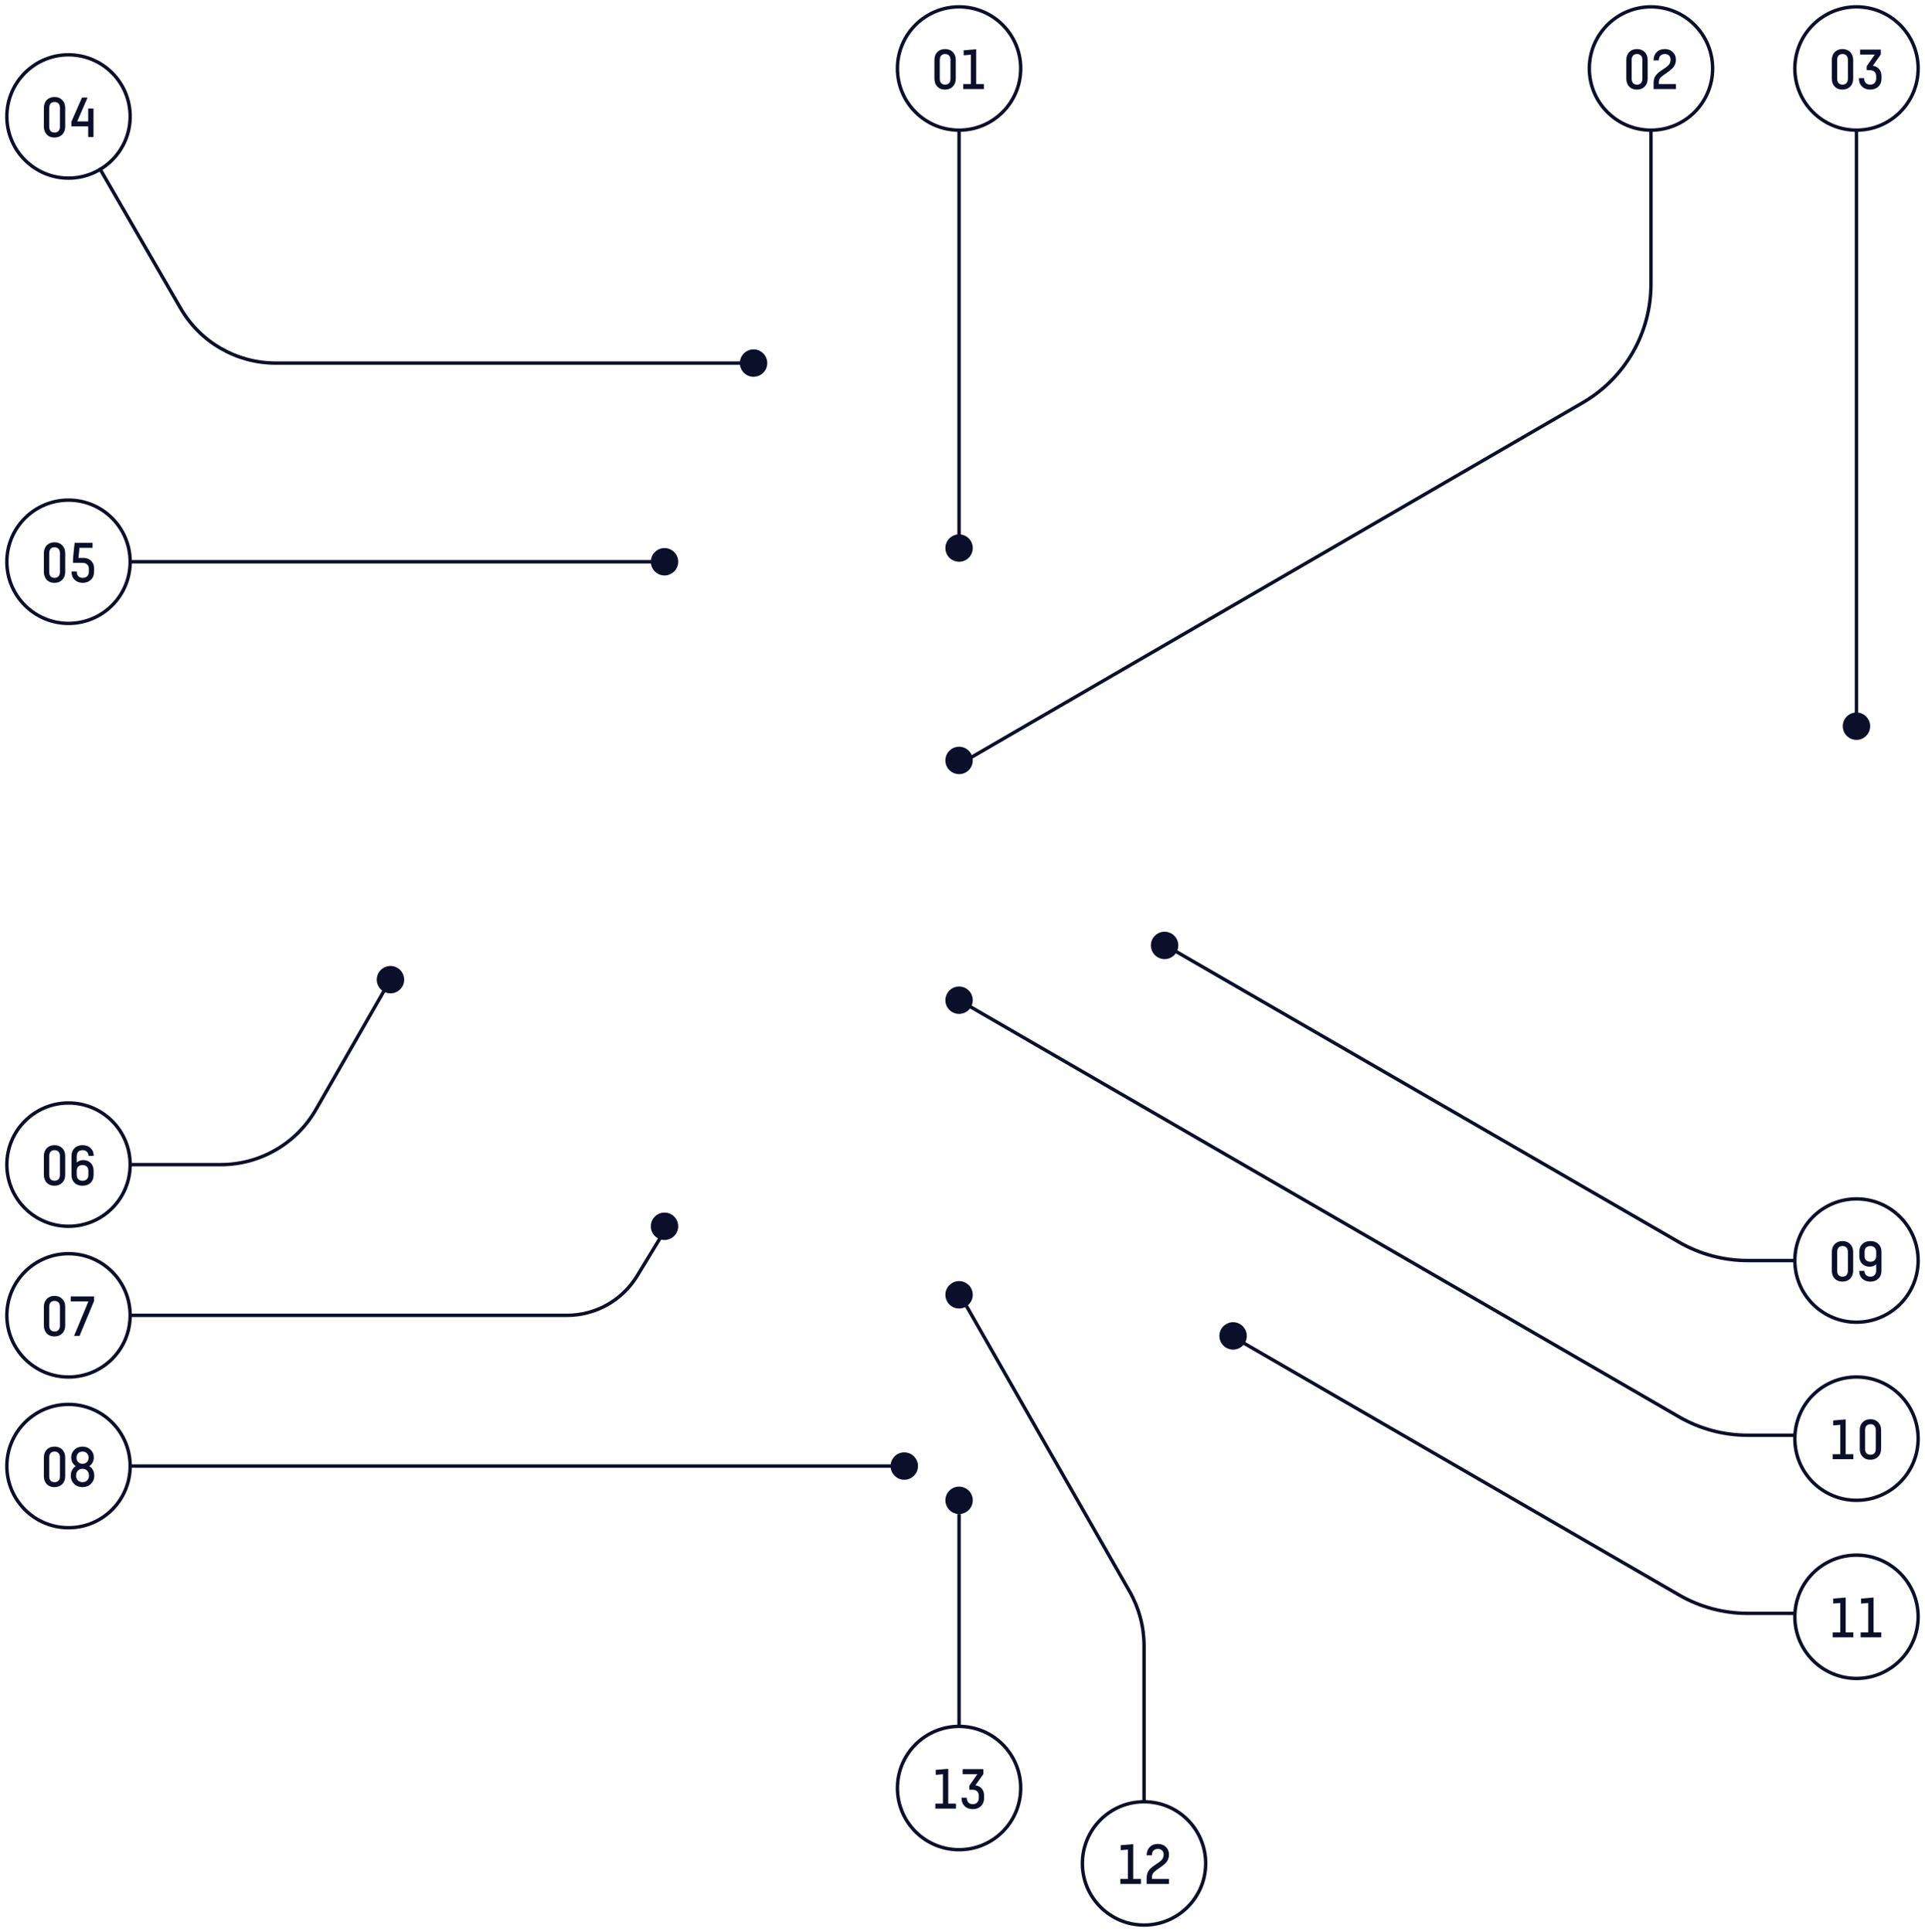 <svg width="281" height="282" viewBox="0 0 281 282" fill="none" xmlns="http://www.w3.org/2000/svg">
<circle cx="140" cy="10" r="9" stroke="#0C0F29" stroke-width="0.5"/>
<path d="M137.938 13.078C137.471 13.078 137.099 12.932 136.82 12.641C136.542 12.349 136.402 11.965 136.402 11.488V8.742C136.402 8.271 136.543 7.889 136.824 7.598C137.108 7.306 137.487 7.16 137.961 7.16C138.427 7.16 138.802 7.306 139.086 7.598C139.372 7.889 139.516 8.271 139.516 8.742V11.496C139.516 11.967 139.371 12.349 139.082 12.641C138.793 12.932 138.411 13.078 137.938 13.078ZM137.961 12.352C138.203 12.352 138.395 12.279 138.535 12.133C138.676 11.984 138.746 11.767 138.746 11.48V8.762C138.746 8.473 138.676 8.255 138.535 8.109C138.395 7.961 138.203 7.887 137.961 7.887C137.719 7.887 137.527 7.961 137.387 8.109C137.249 8.258 137.18 8.475 137.18 8.762V11.48C137.18 11.77 137.249 11.987 137.387 12.133C137.525 12.279 137.716 12.352 137.961 12.352ZM142.496 12.273H143.625V13H140.609V12.273H141.719V7.984L140.672 8.07V7.344L142.496 7.191V12.273Z" fill="#0C0F29"/>
<circle cx="10" cy="170" r="9" stroke="#0C0F29" stroke-width="0.5"/>
<path d="M7.938 173.078C7.471 173.078 7.099 172.932 6.82 172.641C6.542 172.349 6.402 171.965 6.402 171.488V168.742C6.402 168.271 6.543 167.889 6.824 167.598C7.108 167.306 7.487 167.16 7.961 167.16C8.427 167.16 8.802 167.306 9.086 167.598C9.372 167.889 9.516 168.271 9.516 168.742V171.496C9.516 171.967 9.371 172.349 9.082 172.641C8.793 172.932 8.411 173.078 7.938 173.078ZM7.961 172.352C8.203 172.352 8.395 172.279 8.535 172.133C8.676 171.984 8.746 171.767 8.746 171.48V168.762C8.746 168.473 8.676 168.255 8.535 168.109C8.395 167.961 8.203 167.887 7.961 167.887C7.719 167.887 7.527 167.961 7.387 168.109C7.249 168.258 7.18 168.475 7.18 168.762V171.48C7.18 171.77 7.249 171.987 7.387 172.133C7.525 172.279 7.716 172.352 7.961 172.352ZM12.137 169.336C12.6 169.336 12.97 169.478 13.246 169.762C13.525 170.043 13.664 170.421 13.664 170.895V171.512C13.664 171.986 13.517 172.366 13.223 172.652C12.931 172.936 12.537 173.078 12.039 173.078C11.55 173.078 11.159 172.936 10.867 172.652C10.578 172.366 10.434 171.986 10.434 171.512V168.727C10.434 168.255 10.582 167.876 10.879 167.59C11.178 167.303 11.57 167.16 12.055 167.16C12.542 167.16 12.934 167.302 13.23 167.586C13.53 167.87 13.68 168.25 13.68 168.727H12.91C12.91 168.474 12.833 168.271 12.68 168.117C12.526 167.964 12.318 167.887 12.055 167.887C11.781 167.887 11.57 167.966 11.422 168.125C11.273 168.284 11.199 168.512 11.199 168.809V169.695C11.314 169.578 11.454 169.49 11.621 169.43C11.788 169.367 11.96 169.336 12.137 169.336ZM12.895 171.504V170.879C12.895 170.626 12.819 170.427 12.668 170.281C12.517 170.135 12.31 170.062 12.047 170.062C11.787 170.062 11.579 170.135 11.426 170.281C11.275 170.424 11.199 170.626 11.199 170.887V171.504C11.199 171.764 11.273 171.971 11.422 172.125C11.573 172.276 11.781 172.352 12.047 172.352C12.318 172.352 12.526 172.277 12.672 172.129C12.82 171.98 12.895 171.772 12.895 171.504Z" fill="#0C0F29"/>
<circle cx="271" cy="184" r="9" stroke="#0C0F29" stroke-width="0.5"/>
<path d="M268.938 187.078C268.471 187.078 268.099 186.932 267.82 186.641C267.542 186.349 267.402 185.965 267.402 185.488V182.742C267.402 182.271 267.543 181.889 267.824 181.598C268.108 181.306 268.487 181.16 268.961 181.16C269.427 181.16 269.802 181.306 270.086 181.598C270.372 181.889 270.516 182.271 270.516 182.742V185.496C270.516 185.967 270.371 186.349 270.082 186.641C269.793 186.932 269.411 187.078 268.938 187.078ZM268.961 186.352C269.203 186.352 269.395 186.279 269.535 186.133C269.676 185.984 269.746 185.767 269.746 185.48V182.762C269.746 182.473 269.676 182.255 269.535 182.109C269.395 181.961 269.203 181.887 268.961 181.887C268.719 181.887 268.527 181.961 268.387 182.109C268.249 182.258 268.18 182.475 268.18 182.762V185.48C268.18 185.77 268.249 185.987 268.387 186.133C268.525 186.279 268.716 186.352 268.961 186.352ZM273.039 181.16C273.529 181.16 273.919 181.303 274.211 181.59C274.503 181.874 274.648 182.253 274.648 182.727V185.512C274.648 185.983 274.499 186.362 274.199 186.648C273.902 186.935 273.51 187.078 273.023 187.078C272.536 187.078 272.143 186.936 271.844 186.652C271.547 186.368 271.398 185.988 271.398 185.512H272.168C272.168 185.764 272.245 185.967 272.398 186.121C272.552 186.275 272.76 186.352 273.023 186.352C273.297 186.352 273.508 186.272 273.656 186.113C273.805 185.954 273.879 185.728 273.879 185.434V184.543C273.764 184.66 273.624 184.75 273.457 184.812C273.293 184.872 273.122 184.902 272.945 184.902C272.482 184.902 272.111 184.762 271.832 184.48C271.553 184.197 271.414 183.818 271.414 183.344V182.727C271.414 182.253 271.56 181.874 271.852 181.59C272.146 181.303 272.542 181.16 273.039 181.16ZM273.031 184.176C273.292 184.176 273.497 184.104 273.648 183.961C273.802 183.815 273.879 183.612 273.879 183.352V182.734C273.879 182.474 273.803 182.268 273.652 182.117C273.504 181.964 273.297 181.887 273.031 181.887C272.76 181.887 272.551 181.961 272.402 182.109C272.257 182.258 272.184 182.466 272.184 182.734V183.359C272.184 183.612 272.259 183.811 272.41 183.957C272.561 184.103 272.768 184.176 273.031 184.176Z" fill="#0C0F29"/>
<path d="M171 138.5L245.091 181.316C248.133 183.074 251.585 184 255.098 184H262" stroke="#0C0F29" stroke-width="0.5"/>
<path d="M140 146L245.087 206.811C248.132 208.572 251.587 209.5 255.104 209.5H262" stroke="#0C0F29" stroke-width="0.5"/>
<path d="M262 235.5H255.104C251.587 235.5 248.132 234.573 245.087 232.811L179 194.568" stroke="#0C0F29" stroke-width="0.5"/>
<circle cx="271" cy="210" r="9" stroke="#0C0F29" stroke-width="0.5"/>
<path d="M269.418 212.273H270.547V213H267.531V212.273H268.641V207.984L267.594 208.07V207.344L269.418 207.191V212.273ZM273.016 213.078C272.549 213.078 272.177 212.932 271.898 212.641C271.62 212.349 271.48 211.965 271.48 211.488V208.742C271.48 208.271 271.621 207.889 271.902 207.598C272.186 207.306 272.565 207.16 273.039 207.16C273.505 207.16 273.88 207.306 274.164 207.598C274.451 207.889 274.594 208.271 274.594 208.742V211.496C274.594 211.967 274.449 212.349 274.16 212.641C273.871 212.932 273.49 213.078 273.016 213.078ZM273.039 212.352C273.281 212.352 273.473 212.279 273.613 212.133C273.754 211.984 273.824 211.767 273.824 211.48V208.762C273.824 208.473 273.754 208.255 273.613 208.109C273.473 207.961 273.281 207.887 273.039 207.887C272.797 207.887 272.605 207.961 272.465 208.109C272.327 208.258 272.258 208.475 272.258 208.762V211.48C272.258 211.77 272.327 211.987 272.465 212.133C272.603 212.279 272.794 212.352 273.039 212.352Z" fill="#0C0F29"/>
<circle cx="271" cy="236" r="9" stroke="#0C0F29" stroke-width="0.5"/>
<path d="M269.418 238.273H270.547V239H267.531V238.273H268.641V233.984L267.594 234.07V233.344L269.418 233.191V238.273ZM273.496 238.273H274.625V239H271.609V238.273H272.719V233.984L271.672 234.07V233.344L273.496 233.191V238.273Z" fill="#0C0F29"/>
<circle cx="167" cy="272" r="9" stroke="#0C0F29" stroke-width="0.5"/>
<path d="M165.418 274.273H166.547V275H163.531V274.273H164.641V269.984L163.594 270.07V269.344L165.418 269.191V274.273ZM167.383 275V274.09C167.383 273.949 167.395 273.816 167.418 273.691C167.444 273.566 167.475 273.453 167.512 273.352C167.551 273.25 167.605 273.151 167.676 273.055C167.746 272.956 167.815 272.87 167.883 272.797C167.953 272.721 168.043 272.641 168.152 272.555C168.264 272.466 168.366 272.389 168.457 272.324C168.551 272.259 168.668 272.181 168.809 272.09C168.96 271.991 169.081 271.909 169.172 271.844C169.263 271.776 169.358 271.698 169.457 271.609C169.556 271.518 169.632 271.432 169.684 271.352C169.736 271.268 169.779 271.173 169.812 271.066C169.846 270.96 169.863 270.844 169.863 270.719C169.863 270.456 169.786 270.251 169.633 270.105C169.482 269.96 169.281 269.887 169.031 269.887C168.461 269.887 168.165 270.197 168.145 270.816H167.375C167.383 270.314 167.534 269.913 167.828 269.613C168.122 269.311 168.518 269.16 169.016 269.16C169.492 269.16 169.882 269.302 170.184 269.586C170.488 269.867 170.641 270.24 170.641 270.703C170.641 270.888 170.618 271.06 170.574 271.219C170.53 271.375 170.473 271.512 170.402 271.629C170.335 271.746 170.234 271.87 170.102 272C169.969 272.128 169.841 272.238 169.719 272.332C169.596 272.426 169.431 272.544 169.223 272.688C169.043 272.81 168.909 272.904 168.82 272.969C168.732 273.034 168.635 273.112 168.531 273.203C168.427 273.294 168.353 273.376 168.309 273.449C168.264 273.522 168.227 273.609 168.195 273.711C168.167 273.81 168.152 273.919 168.152 274.039V274.273H170.648V275H167.383Z" fill="#0C0F29"/>
<circle cx="241" cy="10" r="9" stroke="#0C0F29" stroke-width="0.5"/>
<path d="M238.938 13.078C238.471 13.078 238.099 12.932 237.82 12.641C237.542 12.349 237.402 11.965 237.402 11.488V8.742C237.402 8.271 237.543 7.889 237.824 7.598C238.108 7.306 238.487 7.16 238.961 7.16C239.427 7.16 239.802 7.306 240.086 7.598C240.372 7.889 240.516 8.271 240.516 8.742V11.496C240.516 11.967 240.371 12.349 240.082 12.641C239.793 12.932 239.411 13.078 238.938 13.078ZM238.961 12.352C239.203 12.352 239.395 12.279 239.535 12.133C239.676 11.984 239.746 11.767 239.746 11.48V8.762C239.746 8.473 239.676 8.255 239.535 8.109C239.395 7.961 239.203 7.887 238.961 7.887C238.719 7.887 238.527 7.961 238.387 8.109C238.249 8.258 238.18 8.475 238.18 8.762V11.48C238.18 11.77 238.249 11.987 238.387 12.133C238.525 12.279 238.716 12.352 238.961 12.352ZM241.383 13V12.09C241.383 11.949 241.395 11.816 241.418 11.691C241.444 11.566 241.475 11.453 241.512 11.352C241.551 11.25 241.605 11.151 241.676 11.055C241.746 10.956 241.815 10.87 241.883 10.797C241.953 10.721 242.043 10.641 242.152 10.555C242.264 10.466 242.366 10.389 242.457 10.324C242.551 10.259 242.668 10.181 242.809 10.09C242.96 9.991 243.081 9.909 243.172 9.844C243.263 9.776 243.358 9.698 243.457 9.609C243.556 9.518 243.632 9.432 243.684 9.352C243.736 9.268 243.779 9.173 243.812 9.066C243.846 8.96 243.863 8.844 243.863 8.719C243.863 8.456 243.786 8.251 243.633 8.105C243.482 7.96 243.281 7.887 243.031 7.887C242.461 7.887 242.165 8.197 242.145 8.816H241.375C241.383 8.314 241.534 7.913 241.828 7.613C242.122 7.311 242.518 7.16 243.016 7.16C243.492 7.16 243.882 7.302 244.184 7.586C244.488 7.867 244.641 8.24 244.641 8.703C244.641 8.888 244.618 9.06 244.574 9.219C244.53 9.375 244.473 9.512 244.402 9.629C244.335 9.746 244.234 9.87 244.102 10C243.969 10.128 243.841 10.238 243.719 10.332C243.596 10.426 243.431 10.544 243.223 10.688C243.043 10.81 242.909 10.904 242.82 10.969C242.732 11.034 242.635 11.112 242.531 11.203C242.427 11.294 242.353 11.376 242.309 11.449C242.264 11.522 242.227 11.609 242.195 11.711C242.167 11.81 242.152 11.919 242.152 12.039V12.273H244.648V13H241.383Z" fill="#0C0F29"/>
<circle cx="271" cy="10" r="9" stroke="#0C0F29" stroke-width="0.5"/>
<path d="M268.938 13.078C268.471 13.078 268.099 12.932 267.82 12.641C267.542 12.349 267.402 11.965 267.402 11.488V8.742C267.402 8.271 267.543 7.889 267.824 7.598C268.108 7.306 268.487 7.16 268.961 7.16C269.427 7.16 269.802 7.306 270.086 7.598C270.372 7.889 270.516 8.271 270.516 8.742V11.496C270.516 11.967 270.371 12.349 270.082 12.641C269.793 12.932 269.411 13.078 268.938 13.078ZM268.961 12.352C269.203 12.352 269.395 12.279 269.535 12.133C269.676 11.984 269.746 11.767 269.746 11.48V8.762C269.746 8.473 269.676 8.255 269.535 8.109C269.395 7.961 269.203 7.887 268.961 7.887C268.719 7.887 268.527 7.961 268.387 8.109C268.249 8.258 268.18 8.475 268.18 8.762V11.48C268.18 11.77 268.249 11.987 268.387 12.133C268.525 12.279 268.716 12.352 268.961 12.352ZM273.391 9.594C273.781 9.656 274.09 9.82 274.316 10.086C274.543 10.352 274.656 10.691 274.656 11.105V11.449C274.656 11.939 274.503 12.333 274.195 12.633C273.891 12.93 273.492 13.078 273 13.078C272.508 13.078 272.109 12.927 271.805 12.625C271.503 12.323 271.352 11.917 271.352 11.406H272.121C272.121 11.698 272.197 11.928 272.348 12.098C272.501 12.267 272.719 12.352 273 12.352C273.279 12.352 273.495 12.27 273.648 12.105C273.802 11.941 273.879 11.723 273.879 11.449V11.129C273.879 10.85 273.799 10.634 273.641 10.48C273.484 10.324 273.26 10.246 272.969 10.246H272.496V9.656L273.672 7.969H271.527V7.238H274.551V7.953L273.391 9.594Z" fill="#0C0F29"/>
<path d="M140 19V79.5" stroke="#0C0F29" stroke-width="0.5"/>
<circle cx="140" cy="80" r="2" fill="#0C0F29"/>
<circle cx="140" cy="261" r="9" stroke="#0C0F29" stroke-width="0.5"/>
<path d="M138.418 263.273H139.547V264H136.531V263.273H137.641V258.984L136.594 259.07V258.344L138.418 258.191V263.273ZM142.391 260.594C142.781 260.656 143.09 260.82 143.316 261.086C143.543 261.352 143.656 261.691 143.656 262.105V262.449C143.656 262.939 143.503 263.333 143.195 263.633C142.891 263.93 142.492 264.078 142 264.078C141.508 264.078 141.109 263.927 140.805 263.625C140.503 263.323 140.352 262.917 140.352 262.406H141.121C141.121 262.698 141.197 262.928 141.348 263.098C141.501 263.267 141.719 263.352 142 263.352C142.279 263.352 142.495 263.27 142.648 263.105C142.802 262.941 142.879 262.723 142.879 262.449V262.129C142.879 261.85 142.799 261.634 142.641 261.48C142.484 261.324 142.26 261.246 141.969 261.246H141.496V260.656L142.672 258.969H140.527V258.238H143.551V258.953L142.391 260.594Z" fill="#0C0F29"/>
<path d="M140 221V252" stroke="#0C0F29" stroke-width="0.5"/>
<circle cx="140" cy="219" r="2" fill="#0C0F29"/>
<circle cx="271" cy="106" r="2" fill="#0C0F29"/>
<circle cx="140" cy="111" r="2" fill="#0C0F29"/>
<circle cx="170" cy="138" r="2" fill="#0C0F29"/>
<circle cx="140" cy="146" r="2" fill="#0C0F29"/>
<circle cx="140" cy="189" r="2" fill="#0C0F29"/>
<circle cx="180" cy="195" r="2" fill="#0C0F29"/>
<path d="M141 111L231.034 58.78C237.203 55.202 241 48.611 241 41.479V19" stroke="#0C0F29" stroke-width="0.5"/>
<circle cx="10" cy="82" r="9" stroke="#0C0F29" stroke-width="0.5"/>
<path d="M7.938 85.078C7.471 85.078 7.099 84.932 6.82 84.641C6.542 84.349 6.402 83.965 6.402 83.488V80.742C6.402 80.271 6.543 79.889 6.824 79.598C7.108 79.306 7.487 79.16 7.961 79.16C8.427 79.16 8.802 79.306 9.086 79.598C9.372 79.889 9.516 80.271 9.516 80.742V83.496C9.516 83.967 9.371 84.349 9.082 84.641C8.793 84.932 8.411 85.078 7.938 85.078ZM7.961 84.352C8.203 84.352 8.395 84.279 8.535 84.133C8.676 83.984 8.746 83.767 8.746 83.481V80.762C8.746 80.473 8.676 80.255 8.535 80.109C8.395 79.961 8.203 79.887 7.961 79.887C7.719 79.887 7.527 79.961 7.387 80.109C7.249 80.258 7.18 80.475 7.18 80.762V83.481C7.18 83.769 7.249 83.987 7.387 84.133C7.525 84.279 7.716 84.352 7.961 84.352ZM12.137 81.434C12.611 81.434 12.995 81.573 13.289 81.852C13.586 82.13 13.734 82.503 13.734 82.969V83.449C13.734 83.939 13.578 84.333 13.266 84.633C12.953 84.93 12.557 85.078 12.078 85.078C11.599 85.078 11.204 84.93 10.895 84.633C10.587 84.333 10.434 83.931 10.434 83.426H11.199C11.199 83.715 11.276 83.941 11.43 84.106C11.583 84.269 11.8 84.352 12.078 84.352C12.357 84.352 12.574 84.269 12.73 84.106C12.889 83.941 12.969 83.723 12.969 83.449V83.047C12.969 82.771 12.888 82.555 12.727 82.398C12.568 82.24 12.341 82.16 12.047 82.16H10.656V81.551L10.887 79.238H13.512V79.969H11.602L11.449 81.434H12.137Z" fill="#0C0F29"/>
<circle cx="97" cy="82" r="2" fill="#0C0F29"/>
<path d="M96 82H19" stroke="#0C0F29" stroke-width="0.5"/>
<circle cx="10" cy="17" r="9" stroke="#0C0F29" stroke-width="0.5"/>
<path d="M7.938 20.078C7.471 20.078 7.099 19.932 6.82 19.641C6.542 19.349 6.402 18.965 6.402 18.488V15.742C6.402 15.271 6.543 14.889 6.824 14.598C7.108 14.306 7.487 14.16 7.961 14.16C8.427 14.16 8.802 14.306 9.086 14.598C9.372 14.889 9.516 15.271 9.516 15.742V18.496C9.516 18.967 9.371 19.349 9.082 19.641C8.793 19.932 8.411 20.078 7.938 20.078ZM7.961 19.352C8.203 19.352 8.395 19.279 8.535 19.133C8.676 18.984 8.746 18.767 8.746 18.48V15.762C8.746 15.473 8.676 15.255 8.535 15.109C8.395 14.961 8.203 14.887 7.961 14.887C7.719 14.887 7.527 14.961 7.387 15.109C7.249 15.258 7.18 15.475 7.18 15.762V18.48C7.18 18.77 7.249 18.987 7.387 19.133C7.525 19.279 7.716 19.352 7.961 19.352ZM12.871 15.84H13.648V20H12.871V18.449H10.414V17.777L11.969 14.238H12.785L11.273 17.719H12.871V15.84Z" fill="#0C0F29"/>
<circle cx="110" cy="53" r="2" fill="#0C0F29"/>
<path d="M109 53H40.225C34.515 53 29.239 49.958 26.378 45.017L14.5 24.5" stroke="#0C0F29" stroke-width="0.5"/>
<path d="M271 19V105.5" stroke="#0C0F29" stroke-width="0.5"/>
<path d="M57 143L46.112 161.966C43.259 166.936 37.966 170 32.236 170H19" stroke="#0C0F29" stroke-width="0.5"/>
<circle cx="57" cy="143" r="2" fill="#0C0F29"/>
<circle cx="10" cy="192" r="9" stroke="#0C0F29" stroke-width="0.5"/>
<path d="M7.938 195.078C7.471 195.078 7.099 194.932 6.82 194.641C6.542 194.349 6.402 193.965 6.402 193.488V190.742C6.402 190.271 6.543 189.889 6.824 189.598C7.108 189.306 7.487 189.16 7.961 189.16C8.427 189.16 8.802 189.306 9.086 189.598C9.372 189.889 9.516 190.271 9.516 190.742V193.496C9.516 193.967 9.371 194.349 9.082 194.641C8.793 194.932 8.411 195.078 7.938 195.078ZM7.961 194.352C8.203 194.352 8.395 194.279 8.535 194.133C8.676 193.984 8.746 193.767 8.746 193.48V190.762C8.746 190.473 8.676 190.255 8.535 190.109C8.395 189.961 8.203 189.887 7.961 189.887C7.719 189.887 7.527 189.961 7.387 190.109C7.249 190.258 7.18 190.475 7.18 190.762V193.48C7.18 193.77 7.249 193.987 7.387 194.133C7.525 194.279 7.716 194.352 7.961 194.352ZM10.32 189.238H13.734V189.895L11.609 195H10.809L12.902 189.969H10.32V189.238Z" fill="#0C0F29"/>
<circle cx="97" cy="179" r="2" fill="#0C0F29"/>
<path d="M19 192H82.756C86.944 192 90.829 189.817 93.007 186.239L96.5 180.5" stroke="#0C0F29" stroke-width="0.5"/>
<circle cx="10" cy="214" r="9" stroke="#0C0F29" stroke-width="0.5"/>
<path d="M7.938 217.078C7.471 217.078 7.099 216.932 6.82 216.641C6.542 216.349 6.402 215.965 6.402 215.488V212.742C6.402 212.271 6.543 211.889 6.824 211.598C7.108 211.306 7.487 211.16 7.961 211.16C8.427 211.16 8.802 211.306 9.086 211.598C9.372 211.889 9.516 212.271 9.516 212.742V215.496C9.516 215.967 9.371 216.349 9.082 216.641C8.793 216.932 8.411 217.078 7.938 217.078ZM7.961 216.352C8.203 216.352 8.395 216.279 8.535 216.133C8.676 215.984 8.746 215.767 8.746 215.48V212.762C8.746 212.473 8.676 212.255 8.535 212.109C8.395 211.961 8.203 211.887 7.961 211.887C7.719 211.887 7.527 211.961 7.387 212.109C7.249 212.258 7.18 212.475 7.18 212.762V215.48C7.18 215.77 7.249 215.987 7.387 216.133C7.525 216.279 7.716 216.352 7.961 216.352ZM13.031 214.016C13.518 214.331 13.762 214.803 13.762 215.434C13.762 215.892 13.6 216.281 13.277 216.602C12.954 216.919 12.544 217.078 12.047 217.078C11.55 217.078 11.138 216.919 10.812 216.602C10.49 216.281 10.328 215.892 10.328 215.434C10.328 214.803 10.57 214.331 11.055 214.016C10.612 213.693 10.391 213.266 10.391 212.734C10.391 212.294 10.547 211.922 10.859 211.617C11.175 211.312 11.57 211.16 12.047 211.16C12.518 211.16 12.91 211.312 13.223 211.617C13.538 211.922 13.695 212.294 13.695 212.734C13.695 213.266 13.474 213.693 13.031 214.016ZM12.688 212.137C12.529 211.97 12.315 211.887 12.047 211.887C11.779 211.887 11.565 211.97 11.406 212.137C11.247 212.301 11.168 212.514 11.168 212.777C11.168 213.038 11.247 213.251 11.406 213.418C11.565 213.582 11.779 213.664 12.047 213.664C12.315 213.664 12.529 213.582 12.688 213.418C12.849 213.251 12.93 213.038 12.93 212.777C12.93 212.514 12.849 212.301 12.688 212.137ZM12.047 216.352C12.328 216.352 12.555 216.264 12.727 216.09C12.898 215.913 12.984 215.68 12.984 215.391C12.984 215.094 12.898 214.855 12.727 214.676C12.557 214.496 12.331 214.406 12.047 214.406C11.763 214.406 11.535 214.496 11.363 214.676C11.191 214.855 11.105 215.094 11.105 215.391C11.105 215.68 11.19 215.913 11.359 216.09C11.531 216.264 11.76 216.352 12.047 216.352Z" fill="#0C0F29"/>
<circle cx="132" cy="214" r="2" fill="#0C0F29"/>
<path d="M19 214H131" stroke="#0C0F29" stroke-width="0.5"/>
<path d="M167 263V240.249C167 237.465 166.273 234.728 164.892 232.311L141 190.5" stroke="#0C0F29" stroke-width="0.5"/>
</svg>
